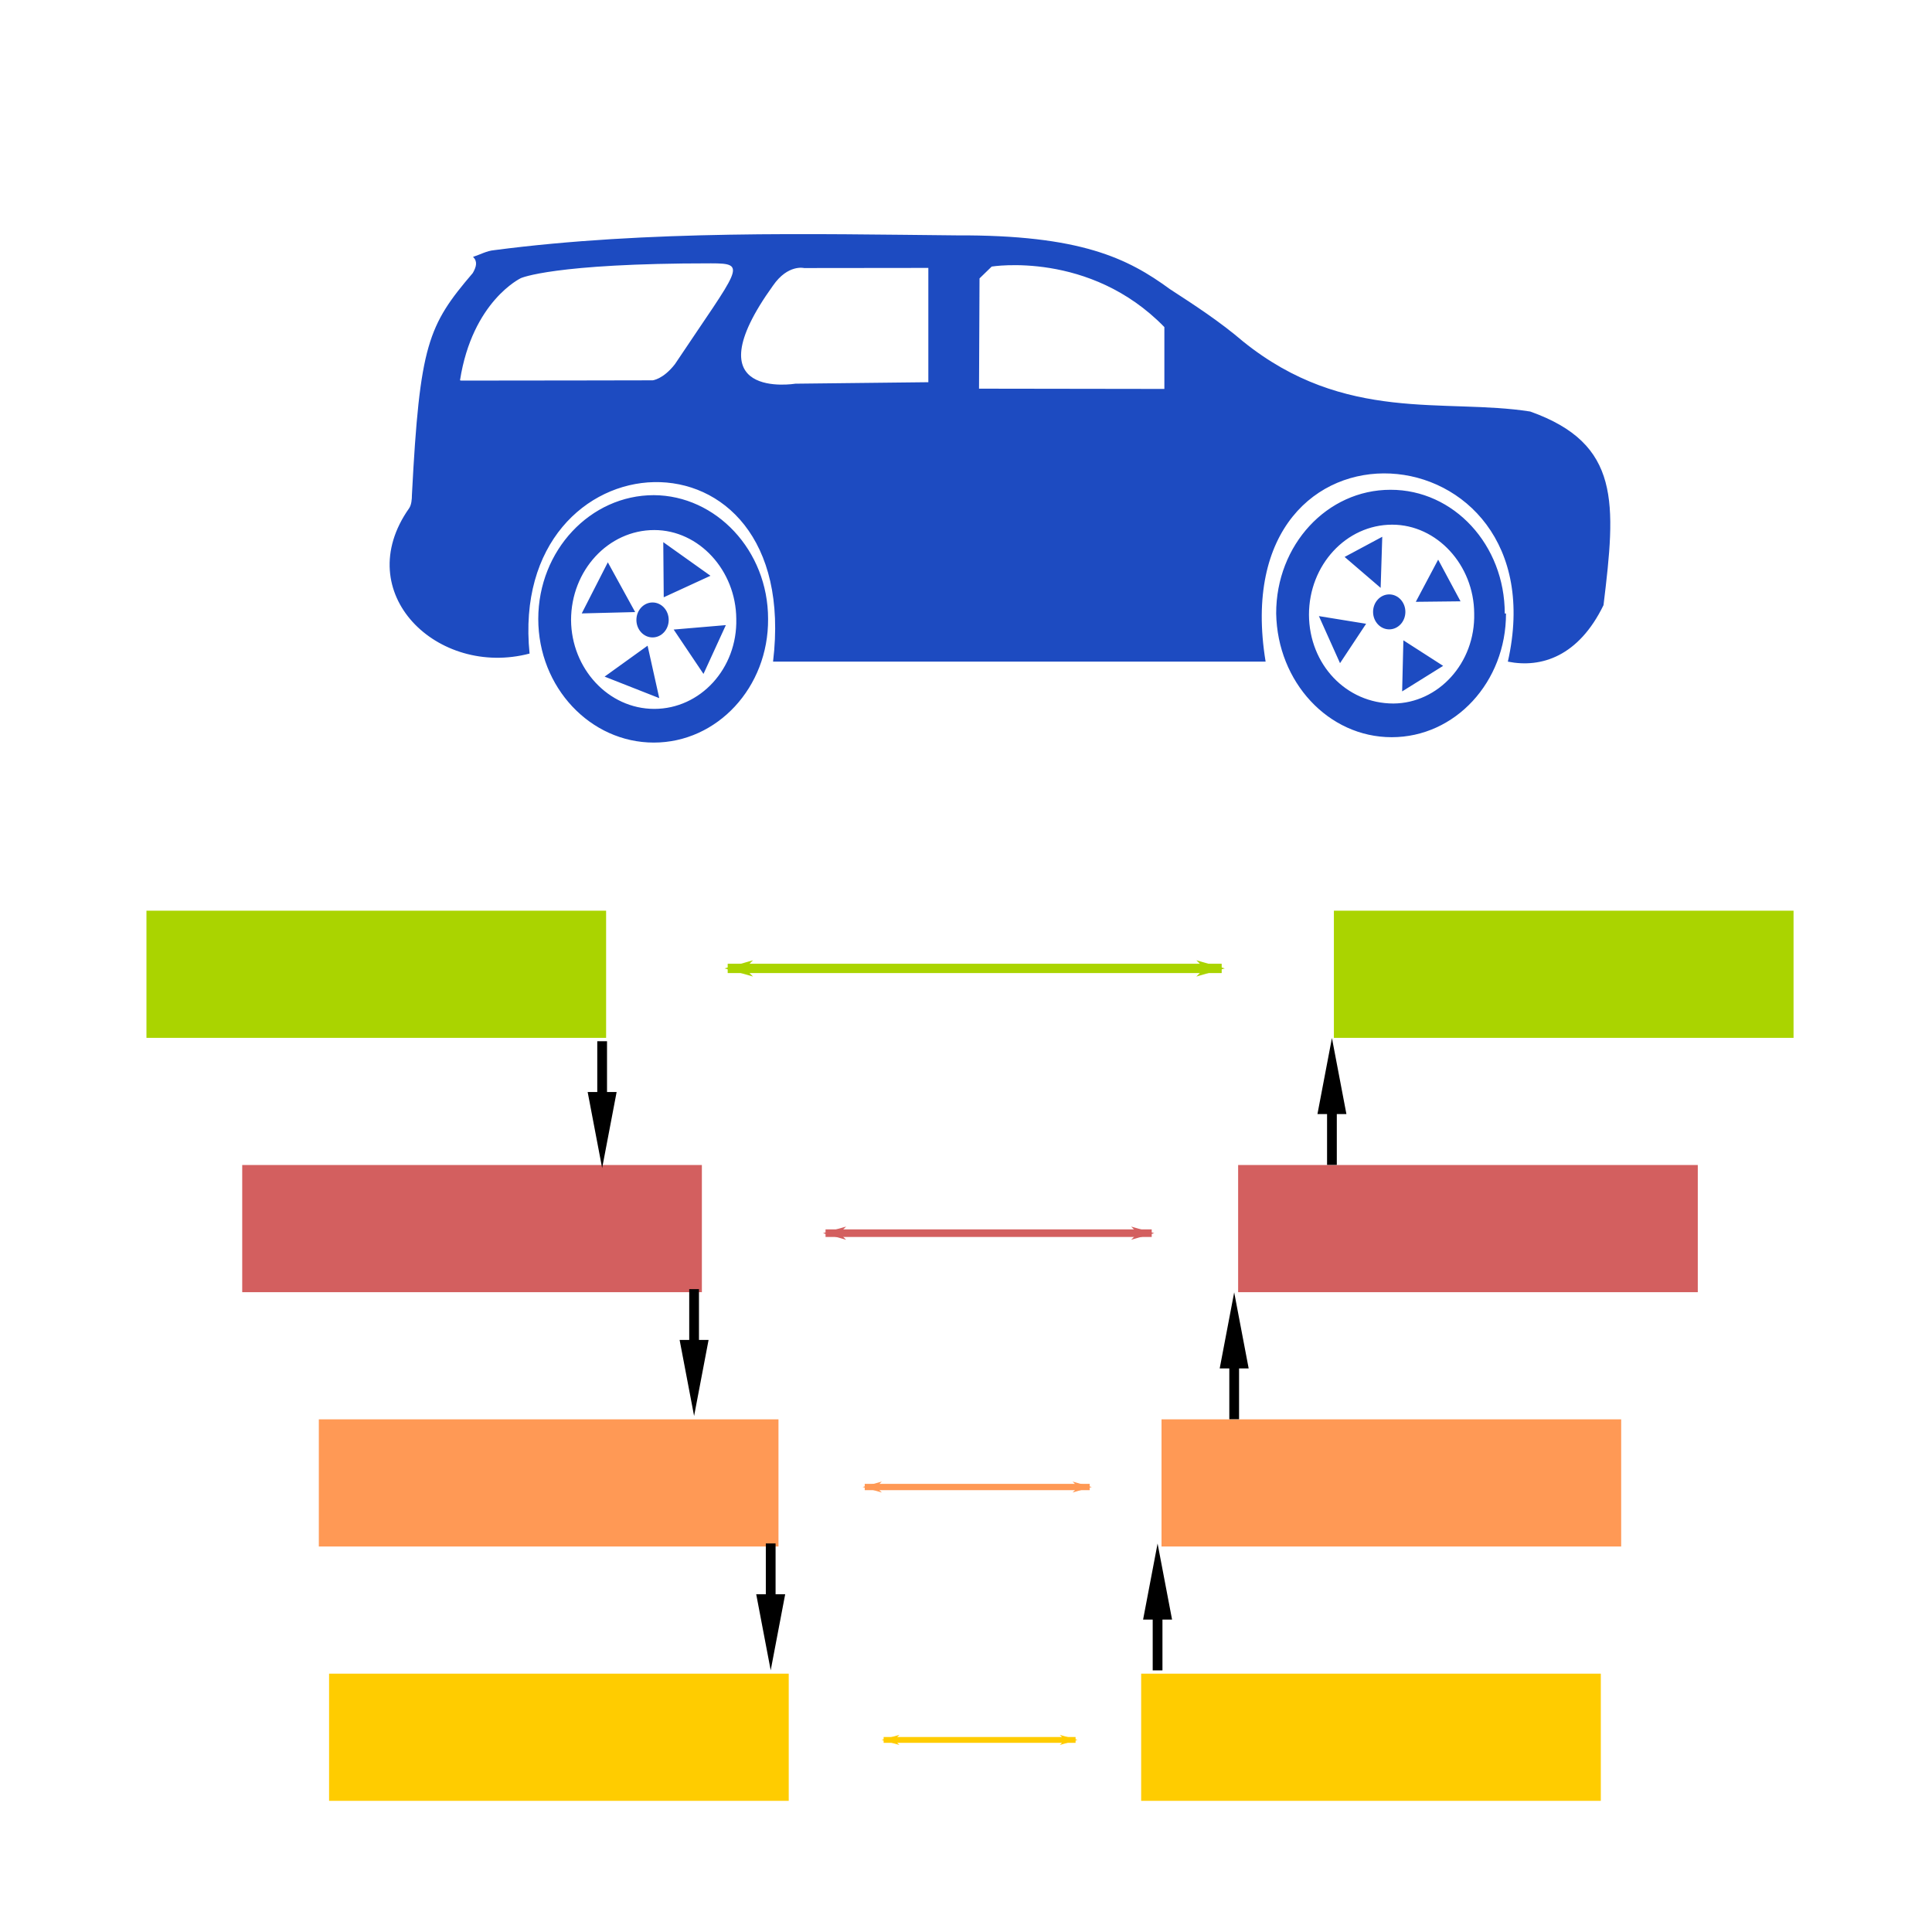 <?xml version="1.0" encoding="UTF-8" standalone="no"?>
<svg
   xmlns:dc="http://purl.org/dc/elements/1.1/"
   xmlns:cc="http://creativecommons.org/ns#"
   xmlns:rdf="http://www.w3.org/1999/02/22-rdf-syntax-ns#"
   xmlns:svg="http://www.w3.org/2000/svg"
   xmlns="http://www.w3.org/2000/svg"
   xmlns:sodipodi="http://sodipodi.sourceforge.net/DTD/sodipodi-0.dtd"
   xmlns:inkscape="http://www.inkscape.org/namespaces/inkscape"
   version="1.1"
   viewBox="0 0 1000 1000"
   id="svg899"
   sodipodi:docname="ASPICE_web.svg"
   inkscape:version="1.0.2-2 (e86c870879, 2021-01-15)">
  <rect
     style="fill:#ffcc00;fill-opacity:1;fill-rule:nonzero;stroke:none;stroke-width:1.246;stroke-linecap:round;stroke-linejoin:round;stroke-miterlimit:4;stroke-dasharray:none;stroke-dashoffset:0;stroke-opacity:1"
     id="rect2847-2"
     width="237.916"
     height="65.82"
     x="590.663"
     y="866.29" />
  <rect
     style="fill:#ff9955;fill-opacity:1;fill-rule:nonzero;stroke:none;stroke-width:1.246;stroke-linecap:round;stroke-linejoin:round;stroke-miterlimit:4;stroke-dasharray:none;stroke-dashoffset:0;stroke-opacity:1"
     id="rect2847-2-6"
     width="237.916"
     height="65.82"
     x="601.203"
     y="734.65" />
  <rect
     style="fill:#d35f5f;fill-opacity:1;fill-rule:nonzero;stroke:none;stroke-width:1.246;stroke-linecap:round;stroke-linejoin:round;stroke-miterlimit:4;stroke-dasharray:none;stroke-dashoffset:0;stroke-opacity:1"
     id="rect2847-2-3"
     width="237.916"
     height="65.82"
     x="640.856"
     y="603.01" />
  <rect
     style="fill:#aad400;fill-opacity:1;fill-rule:nonzero;stroke:none;stroke-width:1.246;stroke-linecap:round;stroke-linejoin:round;stroke-miterlimit:4;stroke-dasharray:none;stroke-dashoffset:0;stroke-opacity:1"
     id="rect2847-2-5"
     width="237.916"
     height="65.82"
     x="690.422"
     y="471.37" />
  <rect
     style="fill:#ffcc00;fill-opacity:1;fill-rule:nonzero;stroke:none;stroke-width:1.246;stroke-linecap:round;stroke-linejoin:round;stroke-miterlimit:4;stroke-dasharray:none;stroke-dashoffset:0;stroke-opacity:1"
     id="rect2847-2-56"
     width="237.916"
     height="65.82"
     x="-408.245"
     y="866.29"
     transform="scale(-1,1)" />
  <rect
     style="fill:#ff9955;fill-opacity:1;fill-rule:nonzero;stroke:none;stroke-width:1.246;stroke-linecap:round;stroke-linejoin:round;stroke-miterlimit:4;stroke-dasharray:none;stroke-dashoffset:0;stroke-opacity:1"
     id="rect2847-2-6-3"
     width="237.916"
     height="65.82"
     x="-402.939"
     y="734.65"
     transform="scale(-1,1)" />
  <rect
     style="fill:#d35f5f;fill-opacity:1;fill-rule:nonzero;stroke:none;stroke-width:1.246;stroke-linecap:round;stroke-linejoin:round;stroke-miterlimit:4;stroke-dasharray:none;stroke-dashoffset:0;stroke-opacity:1"
     id="rect2847-2-3-1"
     width="237.916"
     height="65.82"
     x="-363.287"
     y="603.01"
     transform="scale(-1,1)" />
  <rect
     style="fill:#aad400;fill-opacity:1;fill-rule:nonzero;stroke:none;stroke-width:1.246;stroke-linecap:round;stroke-linejoin:round;stroke-miterlimit:4;stroke-dasharray:none;stroke-dashoffset:0;stroke-opacity:1"
     id="rect2847-2-5-4"
     width="237.916"
     height="65.82"
     x="-313.721"
     y="471.37"
     transform="scale(-1,1)" />
  <g
     id="g2483-6-8"
     transform="matrix(0,0.067,-0.017,0,502.886,664.99)">
    <path
       id="path2481-5-1"
       d="M 33.7,8300.019 H 426.2 v -292.6 l 587.5,441 -587.5,441 v -292.6 H 33.7 Z"
       inkscape:connector-curvature="0" />
  </g>
  <g
     id="g2483-6-9"
     transform="matrix(0,0.067,-0.017,0,542.538,796.63)">
    <path
       id="path2481-5-7"
       d="M 33.7,8300.019 H 426.2 v -292.6 l 587.5,441 -587.5,441 v -292.6 H 33.7 Z"
       inkscape:connector-curvature="0" />
  </g>
  <g
     id="g2483-6-9-5"
     transform="matrix(0,-0.067,-0.017,0,742.785,866.839)">
    <path
       id="path2481-5-7-4"
       d="M 33.7,8300.019 H 426.2 v -292.6 l 587.5,441 -587.5,441 v -292.6 H 33.7 Z"
       inkscape:connector-curvature="0" />
  </g>
  <g
     id="g2483-6-9-5-8"
     transform="matrix(0,-0.067,-0.017,0,782.437,736.844)">
    <path
       id="path2481-5-7-4-3"
       d="M 33.7,8300.019 H 426.2 v -292.6 l 587.5,441 -587.5,441 v -292.6 H 33.7 Z"
       inkscape:connector-curvature="0" />
  </g>
  <g
     id="g2483-6-9-5-7"
     transform="matrix(0,-0.067,-0.017,0,833.03,605.204)">
    <path
       id="path2481-5-7-4-38"
       d="M 33.7,8300.019 H 426.2 v -292.6 l 587.5,441 -587.5,441 v -292.6 H 33.7 Z"
       inkscape:connector-curvature="0" />
  </g>
  <g
     id="g2483-6-9-5-7-2"
     transform="matrix(0,0.067,-0.017,0,455.293,536.678)">
    <path
       id="path2481-5-7-4-38-3"
       d="M 33.7,8300.019 H 426.2 v -292.6 l 587.5,441 -587.5,441 v -292.6 H 33.7 Z"
       inkscape:connector-curvature="0" />
  </g>
  <sodipodi:namedview
     pagecolor="#ffffff"
     bordercolor="#666666"
     borderopacity="1"
     objecttolerance="10"
     gridtolerance="10"
     guidetolerance="10"
     inkscape:pageopacity="0"
     inkscape:pageshadow="2"
     inkscape:window-width="2560"
     inkscape:window-height="1377"
     id="namedview1142"
     showgrid="true"
     inkscape:zoom="1.207"
     inkscape:cx="264.80741"
     inkscape:cy="533.14002"
     inkscape:window-x="-8"
     inkscape:window-y="-8"
     inkscape:window-maximized="1"
     inkscape:current-layer="svg899"
     inkscape:document-rotation="0">
    <inkscape:grid
       type="xygrid"
       id="grid2331" />
  </sodipodi:namedview>
  <defs
     id="defs903">
    <inkscape:path-effect
       effect="spiro"
       id="path-effect22474"
       is_visible="true"
       lpeversion="1" />
    <inkscape:path-effect
       effect="spiro"
       id="path-effect22166"
       is_visible="true"
       lpeversion="1" />
    <inkscape:path-effect
       effect="spiro"
       id="path-effect21974"
       is_visible="true"
       lpeversion="1" />
    <marker
       style="overflow:visible;"
       id="Arrow1Lend"
       refX="0.0"
       refY="0.0"
       orient="auto"
       inkscape:stockid="Arrow1Lend"
       inkscape:isstock="true">
      <path
         transform="scale(0.8) rotate(180) translate(12.5,0)"
         style="fill-rule:evenodd;stroke:#aad400;stroke-width:1pt;stroke-opacity:1;fill:#aad400;fill-opacity:1"
         d="M 0.0,0.0 L 5.0,-5.0 L -12.5,0.0 L 5.0,5.0 L 0.0,0.0 z "
         id="path884" />
    </marker>
    <marker
       style="overflow:visible"
       id="Arrow1Lstart"
       refX="0.0"
       refY="0.0"
       orient="auto"
       inkscape:stockid="Arrow1Lstart"
       inkscape:isstock="true">
      <path
         transform="scale(0.8) translate(12.5,0)"
         style="fill-rule:evenodd;stroke:#aad400;stroke-width:1pt;stroke-opacity:1;fill:#aad400;fill-opacity:1"
         d="M 0.0,0.0 L 5.0,-5.0 L -12.5,0.0 L 5.0,5.0 L 0.0,0.0 z "
         id="path881" />
    </marker>
    <inkscape:path-effect
       effect="spiro"
       id="path-effect21755"
       is_visible="true"
       lpeversion="1" />
    <inkscape:path-effect
       effect="powerstroke"
       id="path-effect2511"
       is_visible="true"
       offset_points="1,0.5"
       sort_points="true"
       interpolator_type="CubicBezierJohan"
       interpolator_beta="0.2"
       start_linecap_type="zerowidth"
       linejoin_type="extrp_arc"
       miter_limit="4"
       end_linecap_type="zerowidth" />
    <inkscape:path-effect
       effect="spiro"
       id="path-effect2509"
       is_visible="true" />
    <marker
       style="overflow:visible"
       id="Arrow1Lstart-6"
       refX="0"
       refY="0"
       orient="auto"
       inkscape:stockid="Arrow1Lstart"
       inkscape:isstock="true">
      <path
         transform="matrix(0.8,0,0,0.8,10,0)"
         style="fill:#d35f5f;fill-opacity:1;fill-rule:evenodd;stroke:#d35f5f;stroke-width:1pt;stroke-opacity:1"
         d="M 0,0 5,-5 -12.5,0 5,5 Z"
         id="path881-5" />
    </marker>
    <marker
       style="overflow:visible"
       id="Arrow1Lend-6"
       refX="0"
       refY="0"
       orient="auto"
       inkscape:stockid="Arrow1Lend"
       inkscape:isstock="true">
      <path
         transform="matrix(-0.8,0,0,-0.8,-10,0)"
         style="fill:#d35f5f;fill-opacity:1;fill-rule:evenodd;stroke:#d35f5f;stroke-width:1pt;stroke-opacity:1"
         d="M 0,0 5,-5 -12.5,0 5,5 Z"
         id="path884-3" />
    </marker>
    <marker
       style="overflow:visible"
       id="Arrow1Lstart-6-3"
       refX="0"
       refY="0"
       orient="auto"
       inkscape:stockid="Arrow1Lstart"
       inkscape:isstock="true">
      <path
         transform="matrix(0.8,0,0,0.8,10,0)"
         style="fill:#ff9955;fill-opacity:1;fill-rule:evenodd;stroke:#ff9955;stroke-width:1pt;stroke-opacity:1"
         d="M 0,0 5,-5 -12.5,0 5,5 Z"
         id="path881-5-0" />
    </marker>
    <marker
       style="overflow:visible"
       id="Arrow1Lend-6-8"
       refX="0"
       refY="0"
       orient="auto"
       inkscape:stockid="Arrow1Lend"
       inkscape:isstock="true">
      <path
         transform="matrix(-0.8,0,0,-0.8,-10,0)"
         style="fill:#ff9955;fill-opacity:1;fill-rule:evenodd;stroke:#ff9955;stroke-width:1pt;stroke-opacity:1"
         d="M 0,0 5,-5 -12.5,0 5,5 Z"
         id="path884-3-3" />
    </marker>
    <marker
       style="overflow:visible"
       id="Arrow1Lstart-6-3-5"
       refX="0"
       refY="0"
       orient="auto"
       inkscape:stockid="Arrow1Lstart"
       inkscape:isstock="true">
      <path
         transform="matrix(0.8,0,0,0.8,10,0)"
         style="fill:#ffcc00;fill-opacity:1;fill-rule:evenodd;stroke:#ffcc00;stroke-width:1pt;stroke-opacity:1"
         d="M 0,0 5,-5 -12.5,0 5,5 Z"
         id="path881-5-0-1" />
    </marker>
    <marker
       style="overflow:visible"
       id="Arrow1Lend-6-8-1"
       refX="0"
       refY="0"
       orient="auto"
       inkscape:stockid="Arrow1Lend"
       inkscape:isstock="true">
      <path
         transform="matrix(-0.8,0,0,-0.8,-10,0)"
         style="fill:#ffcc00;fill-opacity:1;fill-rule:evenodd;stroke:#ffcc00;stroke-width:1pt;stroke-opacity:1"
         d="M 0,0 5,-5 -12.5,0 5,5 Z"
         id="path884-3-3-9" />
    </marker>
  </defs>
  <g
     id="g1082"
     transform="matrix(0.643,0,0,0.696,196.944,-95.324)"
     style="fill:#1d4bc1;fill-opacity:1">
    <path
       id="path1065"
       d="M 316,629 C 340,445 102,459 120,623 46,641 -25,578 23,515 c 1.9,-2.5 2.3,-6.7 2.3,-10 6.3,-112 13,-126 49,-165 3,-4.8 3.9,-8.7 0.2,-12 5.7,-1.7 11,-4.5 17,-5 124,-15 257,-12 372,-11 100,-0.43 138,17 172,40 20,12 40,24 59,39 82,61 162,42 231,52 73,24 69,68 59,144 -20,38 -50,47 -77,42 43,-176 -230,-197 -195,0 z M 65,420 c 53,0 154,-0.2 154,-0.2 0,0 8.4,-0.62 18,-12 52,-72 59,-75 29,-75 -127,-0.052 -153,11 -153,11 0,0 -39,17 -49,76 z m 566,6.2 v -46 c -60,-57 -139,-45 -139,-45 l -9.8,8.8 -0.4,82 z m -190,-90 -100,0.1 c 0,0 -13,-3 -25,13 -67,86 18,73 18,73 l 107,-1.1 z m -221,353 c -51,0 -93,-41 -93,-92 0.1,-51 42,-92 93,-92 50,0.2 92,41 92,92 0.4,51 -41,92 -92,92 z m 686,-96 c 0.1,51 -41,92 -92,92 -51,0 -92,-41 -93,-92 -0.1,-51 41,-92 92,-92 51,-0.1 92,41 92,92 z m -744,-0.056 21,-38 22,37 z m 53,24 9.4,39 -44,-16 z m 45,21 -24,-33 42,-3.3 z m -32,-57 -0.37,-41 38,25 z m -7.6,83 c 37,0 67,-30 66,-67 -0.3,-36 -30,-66 -66,-66 -37,0 -67,30 -67,67 0.3,36 30,66 67,66 z m 660,-71 c -0.2,-36 -30,-66 -66,-66 -37,0 -67,30 -67,67 0.2,37 30,66 68,66 36,-0.2 66,-30 65,-67 z m -57,20 32,19 -33,19 z m -51,17 -17,-35 38,5.7 z m 79,-77 18,31 -36,0.37 z m -45,-17 -1.3,38 -29,-23 z"
       inkscape:connector-curvature="0"
       style="fill:#1d4bc1;fill-opacity:1" />
    <circle
       id="circle1067"
       r="13"
       cy="598"
       cx="219"
       style="fill:#1d4bc1;fill-opacity:1" />
    <circle
       id="circle1069"
       r="13"
       cy="592"
       cx="812"
       style="fill:#1d4bc1;fill-opacity:1" />
  </g>
  <path
     style="fill:#aad400;fill-opacity:1;stroke:#aad400;stroke-width:4.829;stroke-linecap:butt;stroke-linejoin:miter;stroke-miterlimit:4;stroke-dasharray:none;stroke-opacity:1;marker-start:url(#Arrow1Lstart);marker-end:url(#Arrow1Lend)"
     d="M 376.652,501.243 H 632.346"
     id="path21753"
     inkscape:path-effect="#path-effect21755"
     inkscape:original-d="m 376.65164,501.24275 c 84.82508,-0.27517 170.4643,10e-4 255.69423,0" />
  <path
     style="fill:#d35f5f;fill-opacity:1;stroke:#d35f5f;stroke-width:3.924;stroke-linecap:butt;stroke-linejoin:miter;stroke-miterlimit:4;stroke-dasharray:none;stroke-opacity:1;marker-start:url(#Arrow1Lstart-6);marker-end:url(#Arrow1Lend-6)"
     d="m 427.3,638.288 h 168.83"
     id="path21753-5"
     inkscape:path-effect="#path-effect21974"
     inkscape:original-d="m 427.30015,638.28832 c 56.00827,-0.27517 112.55411,10e-4 168.8297,0" />
  <path
     style="fill:#ff9955;fill-opacity:1;stroke:#ff9955;stroke-width:3.258;stroke-linecap:butt;stroke-linejoin:miter;stroke-miterlimit:4;stroke-dasharray:none;stroke-opacity:1;marker-start:url(#Arrow1Lstart-6-3);marker-end:url(#Arrow1Lend-6-8)"
     d="M 447.585,769.677 H 564.014"
     id="path21753-5-7"
     inkscape:path-effect="#path-effect22166"
     inkscape:original-d="m 447.58524,769.67689 c 38.6245,-0.27517 77.61968,0.001 116.42851,0" />
  <path
     style="fill:#ffcc00;fill-opacity:1;stroke:#ffcc00;stroke-width:3.01;stroke-linecap:butt;stroke-linejoin:miter;stroke-miterlimit:4;stroke-dasharray:none;stroke-opacity:1;marker-start:url(#Arrow1Lstart-6-3-5);marker-end:url(#Arrow1Lend-6-8-1)"
     d="m 457.369,900.58 h 99.346"
     id="path21753-5-7-7"
     inkscape:path-effect="#path-effect22474"
     inkscape:original-d="m 457.36912,900.57995 c 32.95755,-0.27517 66.23141,10e-4 99.34626,0" />
</svg>
